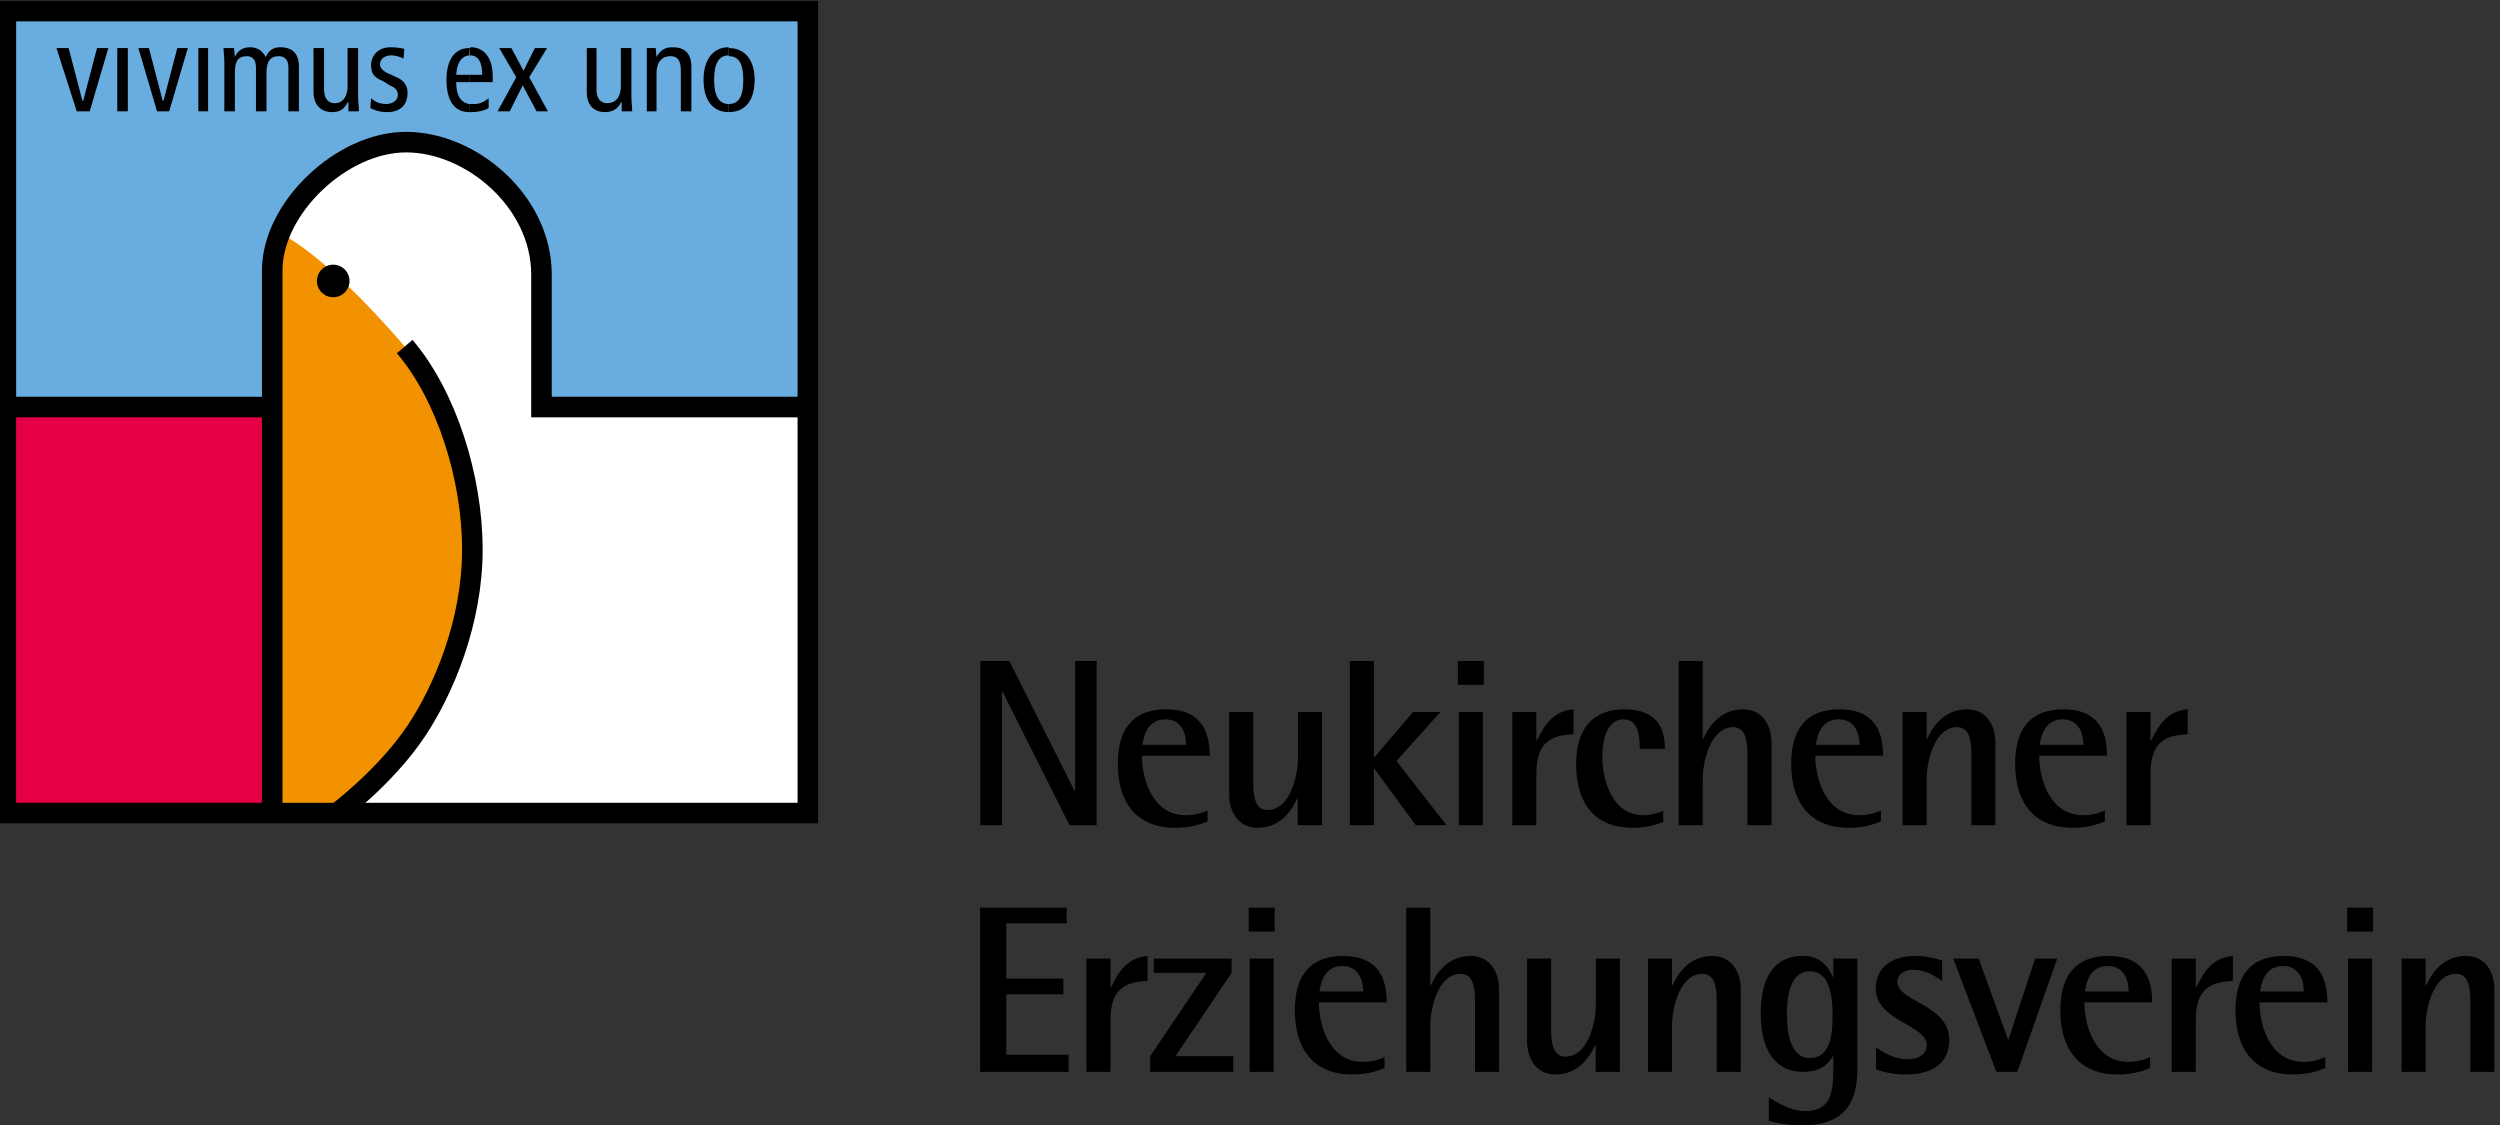 <?xml version="1.0" encoding="UTF-8" standalone="no"?>
<svg
   xmlns:dc="http://purl.org/dc/elements/1.1/"
   xmlns:cc="http://creativecommons.org/ns#"
   xmlns:rdf="http://www.w3.org/1999/02/22-rdf-syntax-ns#"
   xmlns:svg="http://www.w3.org/2000/svg"
   xmlns="http://www.w3.org/2000/svg"
   id="svg1276"
   version="1.1"
   viewBox="0 0 117.12 52.709"
   height="52.709mm"
   width="117.12mm">
  <rect x="0" y="0" width="117.12" height="52.709" fill="#333333" stroke="none"/>
  <defs
     id="defs1270">
    <clipPath
       clipPathUnits="userSpaceOnUse"
       id="clipPath124">
      <path
         d="M 432.284,7.357 H 581.149 V 93.543 H 432.284 Z"
         id="path122" />
    </clipPath>
  </defs>
  <g
     transform="translate(-76.91,-45.154)"
     id="layer1">
    <g
       transform="matrix(1.002,0,0,-1.002,-359.239,126.864)"
       id="g118">
      <g
         id="g120"
         clip-path="url(#clipPath124)">
        <g
           id="g126"
           transform="translate(473.049,62.516)">
          <path
             d="m 0,0 h -12.454 v 6.193 c 0,3.434 -3.298,6.194 -6.328,6.194 -3.029,0 -6.26,-3.097 -6.26,-5.992 V -18.983 H 0 Z"
             style="fill:#ffffff;fill-opacity:1;fill-rule:nonzero;stroke:none"
             id="path128" />
        </g>
        <g
           id="g130"
           transform="translate(451.036,43.532)">
          <path
             d="m 0,0 c 0,0 2.265,1.686 3.703,3.837 1.289,1.93 2.625,5.116 2.625,8.482 0,3.366 -1.212,7.203 -3.164,9.492 0,0 -2.808,3.381 -5.204,4.935 -0.209,0.135 -0.415,0.262 -0.622,0.379 -0.234,-0.572 -0.367,-1.163 -0.367,-1.746 L -3.029,0 Z"
             style="fill:#f39200;fill-opacity:1;fill-rule:nonzero;stroke:none"
             id="path132" />
        </g>
        <g
           id="g134"
           transform="translate(435.553,81.028)">
          <path
             d="m 0,0 v -18.512 h 12.454 v 6.395 c 0,2.895 3.231,5.991 6.26,5.991 3.029,0 6.328,-2.76 6.328,-6.193 v -6.193 H 37.496 V 0 Z"
             style="fill:#69acdf;fill-opacity:1;fill-rule:nonzero;stroke:none"
             id="path136" />
        </g>
        <path
           d="m 435.553,43.532 h 12.454 v 18.983 h -12.454 z"
           style="fill:#e50046;fill-opacity:1;fill-rule:nonzero;stroke:none"
           id="path138" />
        <path
           d="M 473.049,81.028 H 435.553 V 43.532 h 37.496 z M 435.553,62.516 h 12.521"
           style="fill:none;stroke:#000000;stroke-width:0.961;stroke-linecap:butt;stroke-linejoin:miter;stroke-miterlimit:4;stroke-dasharray:none;stroke-opacity:1"
           id="path140" />
        <g
           id="g142"
           transform="translate(450.858,67.649)">
          <path
             d="M 0,0 C 0.421,0 0.762,0.341 0.762,0.762 0.762,1.182 0.421,1.523 0,1.523 -0.421,1.523 -0.762,1.182 -0.762,0.762 -0.762,0.341 -0.421,0 0,0"
             style="fill:#000000;fill-opacity:1;fill-rule:nonzero;stroke:none"
             id="path144" />
        </g>
        <g
           id="g146"
           transform="translate(454.2,65.343)">
          <path
             d="m 0,0 c 1.953,-2.289 3.164,-6.126 3.164,-9.492 0,-3.366 -1.335,-6.551 -2.625,-8.482 -1.438,-2.151 -3.703,-3.837 -3.703,-3.837 M 18.849,-2.827 H 6.395 v 6.193 c 0,3.433 -3.298,6.193 -6.328,6.193 -3.029,0 -6.26,-3.096 -6.26,-5.991 v -25.379"
             style="fill:none;stroke:#000000;stroke-width:0.961;stroke-linecap:butt;stroke-linejoin:miter;stroke-miterlimit:4;stroke-dasharray:none;stroke-opacity:1"
             id="path148" />
        </g>
        <g
           id="g150"
           transform="translate(469.348,76.684)">
          <path
             d="m 0,0 v -0.379 c 0.796,0 1.213,0.569 1.213,1.516 C 1.213,2.009 0.796,2.616 0,2.616 V 2.237 c 0.493,0 0.682,-0.379 0.682,-1.1 C 0.682,0.379 0.493,0 0,0"
             style="fill:#000000;fill-opacity:1;fill-rule:nonzero;stroke:none"
             id="path152" />
        </g>
        <g
           id="g154"
           transform="translate(469.348,78.921)">
          <path
             d="m 0,0 v 0.379 0.038 c -0.758,0 -1.175,-0.607 -1.175,-1.516 0,-0.948 0.417,-1.517 1.175,-1.517 v 0.379 c -0.455,0 -0.682,0.379 -0.682,1.138 0,0.758 0.227,1.137 0.682,1.137 z"
             style="fill:#000000;fill-opacity:1;fill-rule:nonzero;stroke:none"
             id="path156" />
        </g>
        <g
           id="g158"
           transform="translate(457.216,76.684)">
          <path
             d="m 0,0 v -0.379 h 0.114 c 0.303,0 0.606,0.076 0.796,0.189 V 0.265 C 0.72,0.114 0.493,0 0.265,0 Z"
             style="fill:#000000;fill-opacity:1;fill-rule:nonzero;stroke:none"
             id="path160" />
        </g>
        <g
           id="g162"
           transform="translate(457.216,78.049)">
          <path
             d="m 0,0 v -0.341 h 1.099 v 0.265 C 1.099,0.758 0.72,1.289 0.076,1.289 0.038,1.289 0.038,1.251 0,1.251 L 0.038,0.91 C 0.417,0.91 0.607,0.607 0.607,0 Z"
             style="fill:#000000;fill-opacity:1;fill-rule:nonzero;stroke:none"
             id="path164" />
        </g>
        <g
           id="g166"
           transform="translate(465.519,76.343)">
          <path
             d="m 0,0 h 0.455 v 1.782 c 0,0.531 0.265,0.796 0.644,0.796 0.342,0 0.493,-0.19 0.493,-0.682 V 0 h 0.493 v 2.085 c 0,0.645 -0.341,0.91 -0.872,0.91 C 0.872,2.995 0.644,2.881 0.455,2.54 L 0.417,2.957 H 0 V 2.313 Z"
             style="fill:#000000;fill-opacity:1;fill-rule:nonzero;stroke:none"
             id="path168" />
        </g>
        <g
           id="g170"
           transform="translate(464.799,79.3)">
          <path
             d="m 0,0 h -0.493 v -1.782 c 0,-0.493 -0.228,-0.796 -0.645,-0.796 -0.303,0 -0.493,0.227 -0.493,0.644 V 0 h -0.455 v -2.047 c 0,-0.645 0.341,-0.948 0.872,-0.948 0.304,0 0.607,0.152 0.721,0.455 h 0.038 V -2.957 H 0.038 C 0.038,-2.73 0,-2.54 0,-2.275 Z"
             style="fill:#000000;fill-opacity:1;fill-rule:nonzero;stroke:none"
             id="path172" />
        </g>
        <g
           id="g174"
           transform="translate(458.543,76.343)">
          <path
             d="M 0,0 H 0.569 L 1.175,1.213 1.82,0 H 2.351 L 1.479,1.592 2.313,2.957 H 1.744 L 1.213,1.896 0.644,2.957 H 0.076 L 0.872,1.592 Z"
             style="fill:#000000;fill-opacity:1;fill-rule:nonzero;stroke:none"
             id="path176" />
        </g>
        <g
           id="g178"
           transform="translate(457.216,78.921)">
          <path
             d="m 0,0 v 0.379 c -0.72,0 -1.062,-0.606 -1.062,-1.478 0,-0.948 0.342,-1.517 1.062,-1.517 v 0.379 c -0.417,0.076 -0.607,0.417 -0.607,1.024 H 0 v 0.341 h -0.607 c 0.038,0.682 0.342,0.91 0.645,0.91 z"
             style="fill:#000000;fill-opacity:1;fill-rule:nonzero;stroke:none"
             id="path180" />
        </g>
        <g
           id="g182"
           transform="translate(452.591,76.495)">
          <path
             d="m 0,0 c 0.227,-0.114 0.455,-0.19 0.796,-0.19 0.683,0 0.948,0.417 0.948,0.91 0,0.342 -0.19,0.607 -0.607,0.759 L 0.986,1.554 C 0.682,1.668 0.455,1.82 0.455,2.047 c 0,0.228 0.19,0.417 0.531,0.417 0.189,0 0.417,-0.076 0.568,-0.151 L 1.592,2.768 C 1.441,2.806 1.175,2.843 0.948,2.843 0.379,2.843 0.038,2.464 0.038,2.009 0.038,1.63 0.152,1.441 0.607,1.251 L 0.91,1.062 C 1.175,0.948 1.289,0.834 1.289,0.607 1.289,0.379 1.062,0.19 0.758,0.19 0.455,0.19 0.265,0.265 0.038,0.455 Z"
             style="fill:#000000;fill-opacity:1;fill-rule:nonzero;stroke:none"
             id="path184" />
        </g>
        <g
           id="g186"
           transform="translate(452.022,79.3)">
          <path
             d="m 0,0 h -0.493 v -1.782 c 0,-0.493 -0.227,-0.796 -0.606,-0.796 -0.304,0 -0.493,0.227 -0.493,0.644 V 0 h -0.493 v -2.047 c 0,-0.645 0.379,-0.948 0.872,-0.948 0.379,0 0.569,0.152 0.72,0.455 h 0.038 V -2.957 H 0.038 C 0.038,-2.73 0,-2.54 0,-2.275 Z"
             style="fill:#000000;fill-opacity:1;fill-rule:nonzero;stroke:none"
             id="path188" />
        </g>
        <g
           id="g190"
           transform="translate(445.767,76.343)">
          <path
             d="m 0,0 h 0.493 v 1.82 c 0,0.568 0.189,0.758 0.569,0.758 0.265,0 0.417,-0.19 0.417,-0.531 V 0 h 0.492 v 1.82 c 0,0.568 0.228,0.758 0.569,0.758 0.303,0 0.455,-0.19 0.455,-0.531 V 0 h 0.493 v 2.085 c 0,0.645 -0.341,0.91 -0.872,0.91 C 2.275,2.995 2.085,2.843 1.934,2.54 1.782,2.843 1.517,2.995 1.213,2.995 0.91,2.995 0.645,2.881 0.493,2.54 L 0.455,2.957 H -0.038 C -0.038,2.768 0,2.54 0,2.313 Z"
             style="fill:#000000;fill-opacity:1;fill-rule:nonzero;stroke:none"
             id="path192" />
        </g>
        <path
           d="m 444.553,76.343 h 0.455 V 79.3 h -0.455 z"
           style="fill:#000000;fill-opacity:1;fill-rule:nonzero;stroke:none"
           id="path194" />
        <g
           id="g196"
           transform="translate(442.62,76.343)">
          <path
             d="M 0,0 H 0.569 L 1.441,2.957 H 0.948 L 0.303,0.493 H 0.265 l -0.644,2.464 h -0.493 z"
             style="fill:#000000;fill-opacity:1;fill-rule:nonzero;stroke:none"
             id="path198" />
        </g>
        <path
           d="m 440.762,76.343 h 0.493 V 79.3 h -0.493 z"
           style="fill:#000000;fill-opacity:1;fill-rule:nonzero;stroke:none"
           id="path200" />
        <g
           id="g202"
           transform="translate(438.866,76.343)">
          <path
             d="M 0,0 H 0.607 L 1.479,2.957 H 0.948 L 0.303,0.493 H 0.265 l -0.644,2.464 h -0.569 z"
             style="fill:#000000;fill-opacity:1;fill-rule:nonzero;stroke:none"
             id="path204" />
        </g>
        <g
           id="g206"
           transform="translate(481.113,50.641)">
          <path
             d="M 0,0 H 1.357 L 4.405,-6.074 H 4.428 V 0 H 5.44 V -7.676 H 4.172 L 1.035,-1.424 H 1.012 V -7.676 H 0 Z"
             style="fill:#000000;fill-opacity:1;fill-rule:nonzero;stroke:none"
             id="path208" />
        </g>
        <g
           id="g210"
           transform="translate(491.737,43.143)">
          <path
             d="m 0,0 c -0.467,-0.189 -0.879,-0.3 -1.546,-0.3 -1.469,0 -2.648,0.867 -2.648,3.003 0,1.469 0.59,2.537 2.258,2.537 1.713,0 2.036,-1.146 2.036,-2.17 h -3.17 c 0,-1.045 0.467,-2.781 2.058,-2.781 0.345,0 0.678,0.067 1.012,0.223 z m -1.001,3.582 c 0,0.412 -0.145,1.191 -0.979,1.191 -0.868,0 -1.035,-0.89 -1.057,-1.191 z"
             style="fill:#000000;fill-opacity:1;fill-rule:nonzero;stroke:none"
             id="path212" />
        </g>
        <g
           id="g214"
           transform="translate(495.953,44.222)">
          <path
             d="m 0,0 h -0.022 c -0.178,-0.389 -0.679,-1.379 -1.847,-1.379 -0.934,0 -1.335,0.778 -1.335,1.546 V 4.038 H -2.08 V 0.723 c 0,-0.667 0.1,-1.268 0.667,-1.268 1.113,0 1.424,1.735 1.424,2.392 V 4.038 H 1.135 V -1.257 H 0 Z"
             style="fill:#000000;fill-opacity:1;fill-rule:nonzero;stroke:none"
             id="path216" />
        </g>
        <g
           id="g218"
           transform="translate(498.389,50.641)">
          <path
             d="m 0,0 h 1.124 v -4.528 l 1.835,2.147 h 1.28 L 2.18,-4.672 4.517,-7.676 H 3.082 L 1.146,-5.028 H 1.124 V -7.676 H 0 Z"
             style="fill:#000000;fill-opacity:1;fill-rule:nonzero;stroke:none"
             id="path220" />
        </g>
        <path
           d="m 503.44,50.641 h 1.213 v -1.112 h -1.213 z m 0.044,-2.381 h 1.124 v -5.295 h -1.124 z"
           style="fill:#000000;fill-opacity:1;fill-rule:nonzero;stroke:none"
           id="path222" />
        <g
           id="g224"
           transform="translate(505.987,48.26)">
          <path
             d="m 0,0 h 1.124 v -1.346 h 0.022 c 0.356,0.712 0.745,1.391 1.713,1.468 V -1.046 C 1.78,-1.079 1.124,-1.446 1.124,-2.87 V -5.295 H 0 Z"
             style="fill:#000000;fill-opacity:1;fill-rule:nonzero;stroke:none"
             id="path226" />
        </g>
        <g
           id="g228"
           transform="translate(513.043,43.109)">
          <path
             d="m 0,0 c -0.456,-0.167 -0.934,-0.267 -1.413,-0.267 -1.68,0 -2.659,1.012 -2.659,2.981 0,1.58 0.723,2.559 2.248,2.559 1.424,0 1.902,-0.756 1.902,-1.847 h -1.179 c 0,0.635 -0.067,1.38 -0.768,1.38 -0.645,0 -0.979,-0.757 -0.979,-1.713 0,-1.291 0.545,-2.77 1.902,-2.77 0.323,0 0.635,0.078 0.946,0.2 z"
             style="fill:#000000;fill-opacity:1;fill-rule:nonzero;stroke:none"
             id="path230" />
        </g>
        <g
           id="g232"
           transform="translate(513.765,50.641)">
          <path
             d="m 0,0 h 1.124 v -3.638 h 0.022 c 0.178,0.39 0.69,1.38 1.858,1.38 0.934,0 1.335,-0.779 1.335,-1.547 V -7.676 H 3.215 v 3.315 c 0,0.668 -0.1,1.268 -0.667,1.268 -1.113,0 -1.424,-1.735 -1.424,-2.392 V -7.676 H 0 Z"
             style="fill:#000000;fill-opacity:1;fill-rule:nonzero;stroke:none"
             id="path234" />
        </g>
        <g
           id="g236"
           transform="translate(523.221,43.143)">
          <path
             d="m 0,0 c -0.467,-0.189 -0.879,-0.3 -1.546,-0.3 -1.469,0 -2.648,0.867 -2.648,3.003 0,1.469 0.59,2.537 2.258,2.537 1.713,0 2.036,-1.146 2.036,-2.17 h -3.17 c 0,-1.045 0.467,-2.781 2.058,-2.781 0.345,0 0.678,0.067 1.012,0.223 z m -1.001,3.582 c 0,0.412 -0.145,1.191 -0.979,1.191 -0.868,0 -1.035,-0.89 -1.057,-1.191 z"
             style="fill:#000000;fill-opacity:1;fill-rule:nonzero;stroke:none"
             id="path238" />
        </g>
        <g
           id="g240"
           transform="translate(524.234,48.26)">
          <path
             d="m 0,0 h 1.124 v -1.257 h 0.022 c 0.178,0.389 0.69,1.379 1.858,1.379 0.934,0 1.335,-0.778 1.335,-1.546 V -5.295 H 3.215 v 3.315 c 0,0.667 -0.1,1.268 -0.667,1.268 -1.113,0 -1.424,-1.735 -1.424,-2.392 V -5.295 H 0 Z"
             style="fill:#000000;fill-opacity:1;fill-rule:nonzero;stroke:none"
             id="path242" />
        </g>
        <g
           id="g244"
           transform="translate(533.69,43.143)">
          <path
             d="m 0,0 c -0.467,-0.189 -0.879,-0.3 -1.546,-0.3 -1.469,0 -2.648,0.867 -2.648,3.003 0,1.469 0.59,2.537 2.258,2.537 1.714,0 2.036,-1.146 2.036,-2.17 h -3.17 c 0,-1.045 0.467,-2.781 2.058,-2.781 0.344,0 0.678,0.067 1.012,0.223 z m -1.001,3.582 c 0,0.412 -0.145,1.191 -0.979,1.191 -0.868,0 -1.035,-0.89 -1.057,-1.191 z"
             style="fill:#000000;fill-opacity:1;fill-rule:nonzero;stroke:none"
             id="path246" />
        </g>
        <g
           id="g248"
           transform="translate(534.702,48.26)">
          <path
             d="m 0,0 h 1.124 v -1.346 h 0.022 c 0.356,0.712 0.745,1.391 1.713,1.468 V -1.046 C 1.78,-1.079 1.124,-1.446 1.124,-2.87 V -5.295 H 0 Z"
             style="fill:#000000;fill-opacity:1;fill-rule:nonzero;stroke:none"
             id="path250" />
        </g>
        <g
           id="g252"
           transform="translate(481.102,39.109)">
          <path
             d="M 0,0 H 4.049 V -0.734 H 1.224 v -2.581 h 2.67 V -4.049 H 1.224 V -6.875 H 4.138 V -7.676 H 0 Z"
             style="fill:#000000;fill-opacity:1;fill-rule:nonzero;stroke:none"
             id="path254" />
        </g>
        <g
           id="g256"
           transform="translate(486.074,36.728)">
          <path
             d="m 0,0 h 1.124 v -1.346 h 0.022 c 0.356,0.712 0.745,1.391 1.713,1.468 V -1.046 C 1.78,-1.079 1.124,-1.446 1.124,-2.87 V -5.295 H 0 Z"
             style="fill:#000000;fill-opacity:1;fill-rule:nonzero;stroke:none"
             id="path258" />
        </g>
        <g
           id="g260"
           transform="translate(489.056,32.167)">
          <path
             d="M 0,0 2.625,3.894 H 0.167 V 4.561 H 3.805 V 3.894 L 1.179,0 H 3.883 V -0.734 H 0 Z"
             style="fill:#000000;fill-opacity:1;fill-rule:nonzero;stroke:none"
             id="path262" />
        </g>
        <path
           d="m 493.661,39.109 h 1.213 v -1.113 h -1.213 z m 0.045,-2.381 h 1.124 v -5.295 h -1.124 z"
           style="fill:#000000;fill-opacity:1;fill-rule:nonzero;stroke:none"
           id="path264" />
        <g
           id="g266"
           transform="translate(500.013,31.611)">
          <path
             d="m 0,0 c -0.467,-0.189 -0.879,-0.3 -1.546,-0.3 -1.469,0 -2.648,0.867 -2.648,3.003 0,1.469 0.59,2.537 2.258,2.537 1.713,0 2.036,-1.146 2.036,-2.17 h -3.17 c 0,-1.045 0.467,-2.781 2.058,-2.781 0.345,0 0.678,0.067 1.012,0.223 z m -1.001,3.582 c 0,0.412 -0.145,1.191 -0.979,1.191 -0.868,0 -1.035,-0.89 -1.057,-1.191 z"
             style="fill:#000000;fill-opacity:1;fill-rule:nonzero;stroke:none"
             id="path268" />
        </g>
        <g
           id="g270"
           transform="translate(501.026,39.109)">
          <path
             d="m 0,0 h 1.124 v -3.638 h 0.022 c 0.178,0.39 0.69,1.38 1.858,1.38 0.934,0 1.335,-0.779 1.335,-1.547 V -7.676 H 3.215 v 3.315 c 0,0.668 -0.1,1.268 -0.667,1.268 -1.113,0 -1.424,-1.735 -1.424,-2.392 V -7.676 H 0 Z"
             style="fill:#000000;fill-opacity:1;fill-rule:nonzero;stroke:none"
             id="path272" />
        </g>
        <g
           id="g274"
           transform="translate(509.881,32.69)">
          <path
             d="m 0,0 h -0.022 c -0.178,-0.389 -0.679,-1.379 -1.847,-1.379 -0.934,0 -1.335,0.778 -1.335,1.546 V 4.038 H -2.08 V 0.723 c 0,-0.667 0.1,-1.268 0.667,-1.268 1.113,0 1.424,1.735 1.424,2.392 V 4.038 H 1.135 V -1.257 H 0 Z"
             style="fill:#000000;fill-opacity:1;fill-rule:nonzero;stroke:none"
             id="path276" />
        </g>
        <g
           id="g278"
           transform="translate(512.328,36.728)">
          <path
             d="m 0,0 h 1.124 v -1.257 h 0.022 c 0.178,0.389 0.69,1.379 1.858,1.379 0.934,0 1.335,-0.778 1.335,-1.546 V -5.295 H 3.215 v 3.315 c 0,0.667 -0.1,1.268 -0.667,1.268 -1.113,0 -1.424,-1.735 -1.424,-2.392 V -5.295 H 0 Z"
             style="fill:#000000;fill-opacity:1;fill-rule:nonzero;stroke:none"
             id="path280" />
        </g>
        <g
           id="g282"
           transform="translate(522.118,31.589)">
          <path
             d="m 0,0 c 0,-1.491 -0.49,-2.659 -2.614,-2.659 -0.679,0 -1.124,0.111 -1.524,0.212 v 1.101 c 0.356,-0.211 0.979,-0.645 1.702,-0.645 1.179,0 1.312,0.823 1.312,1.991 v 0.579 h -0.022 c -0.156,-0.256 -0.467,-0.735 -1.379,-0.735 -1.402,0 -1.992,1.146 -1.992,2.704 0,1.501 0.468,2.714 1.992,2.714 0.867,0 1.235,-0.634 1.379,-0.99 h 0.022 V 5.14 H 0 Z m -2.225,0.489 c 0.979,0 1.068,1.124 1.068,2.003 0,0.879 -0.133,2.058 -1.068,2.058 -0.901,0 -1.068,-1.146 -1.068,-2.002 0,-0.902 0.178,-2.059 1.068,-2.059"
             style="fill:#000000;fill-opacity:1;fill-rule:nonzero;stroke:none"
             id="path284" />
        </g>
        <g
           id="g286"
           transform="translate(526.081,35.683)">
          <path
             d="m 0,0 c -0.378,0.256 -0.801,0.523 -1.335,0.523 -0.356,0 -0.756,-0.156 -0.756,-0.556 0,-0.957 2.425,-1.046 2.425,-2.737 0,-1.135 -0.89,-1.602 -2.014,-1.602 -0.678,0 -1.146,0.145 -1.413,0.234 v 1.034 c 0.323,-0.222 0.846,-0.556 1.469,-0.556 0.645,0 0.912,0.334 0.912,0.667 0,0.935 -2.392,1.124 -2.392,2.637 0,0.801 0.534,1.524 1.858,1.524 0.567,0 1.057,-0.156 1.246,-0.211 z"
             style="fill:#000000;fill-opacity:1;fill-rule:nonzero;stroke:none"
             id="path288" />
        </g>
        <g
           id="g290"
           transform="translate(526.603,36.728)">
          <path
             d="M 0,0 H 1.19 L 2.559,-3.782 H 2.581 L 3.827,0 H 4.862 L 2.993,-5.295 H 2.014 Z"
             style="fill:#000000;fill-opacity:1;fill-rule:nonzero;stroke:none"
             id="path292" />
        </g>
        <g
           id="g294"
           transform="translate(535.803,31.611)">
          <path
             d="m 0,0 c -0.467,-0.189 -0.879,-0.3 -1.546,-0.3 -1.469,0 -2.648,0.867 -2.648,3.003 0,1.469 0.59,2.537 2.258,2.537 1.714,0 2.036,-1.146 2.036,-2.17 h -3.17 c 0,-1.045 0.467,-2.781 2.058,-2.781 0.345,0 0.678,0.067 1.012,0.223 z m -1.001,3.582 c 0,0.412 -0.145,1.191 -0.979,1.191 -0.868,0 -1.035,-0.89 -1.057,-1.191 z"
             style="fill:#000000;fill-opacity:1;fill-rule:nonzero;stroke:none"
             id="path296" />
        </g>
        <g
           id="g298"
           transform="translate(536.816,36.728)">
          <path
             d="m 0,0 h 1.124 v -1.346 h 0.022 c 0.356,0.712 0.745,1.391 1.713,1.468 V -1.046 C 1.78,-1.079 1.124,-1.446 1.124,-2.87 V -5.295 H 0 Z"
             style="fill:#000000;fill-opacity:1;fill-rule:nonzero;stroke:none"
             id="path300" />
        </g>
        <g
           id="g302"
           transform="translate(543.993,31.611)">
          <path
             d="m 0,0 c -0.467,-0.189 -0.879,-0.3 -1.546,-0.3 -1.469,0 -2.648,0.867 -2.648,3.003 0,1.469 0.59,2.537 2.258,2.537 1.713,0 2.036,-1.146 2.036,-2.17 h -3.17 c 0,-1.045 0.467,-2.781 2.058,-2.781 0.345,0 0.678,0.067 1.012,0.223 z m -1.001,3.582 c 0,0.412 -0.145,1.191 -0.979,1.191 -0.868,0 -1.035,-0.89 -1.057,-1.191 z"
             style="fill:#000000;fill-opacity:1;fill-rule:nonzero;stroke:none"
             id="path304" />
        </g>
        <path
           d="m 545.017,39.109 h 1.213 v -1.113 h -1.213 z m 0.044,-2.381 h 1.124 v -5.295 h -1.124 z"
           style="fill:#000000;fill-opacity:1;fill-rule:nonzero;stroke:none"
           id="path306" />
        <g
           id="g308"
           transform="translate(547.564,36.728)">
          <path
             d="m 0,0 h 1.124 v -1.257 h 0.022 c 0.178,0.389 0.69,1.379 1.858,1.379 0.934,0 1.335,-0.778 1.335,-1.546 V -5.295 H 3.215 v 3.315 c 0,0.667 -0.1,1.268 -0.667,1.268 -1.113,0 -1.424,-1.735 -1.424,-2.392 V -5.295 H 0 Z"
             style="fill:#000000;fill-opacity:1;fill-rule:nonzero;stroke:none"
             id="path310" />
        </g>
      </g>
    </g>
  </g>
</svg>
